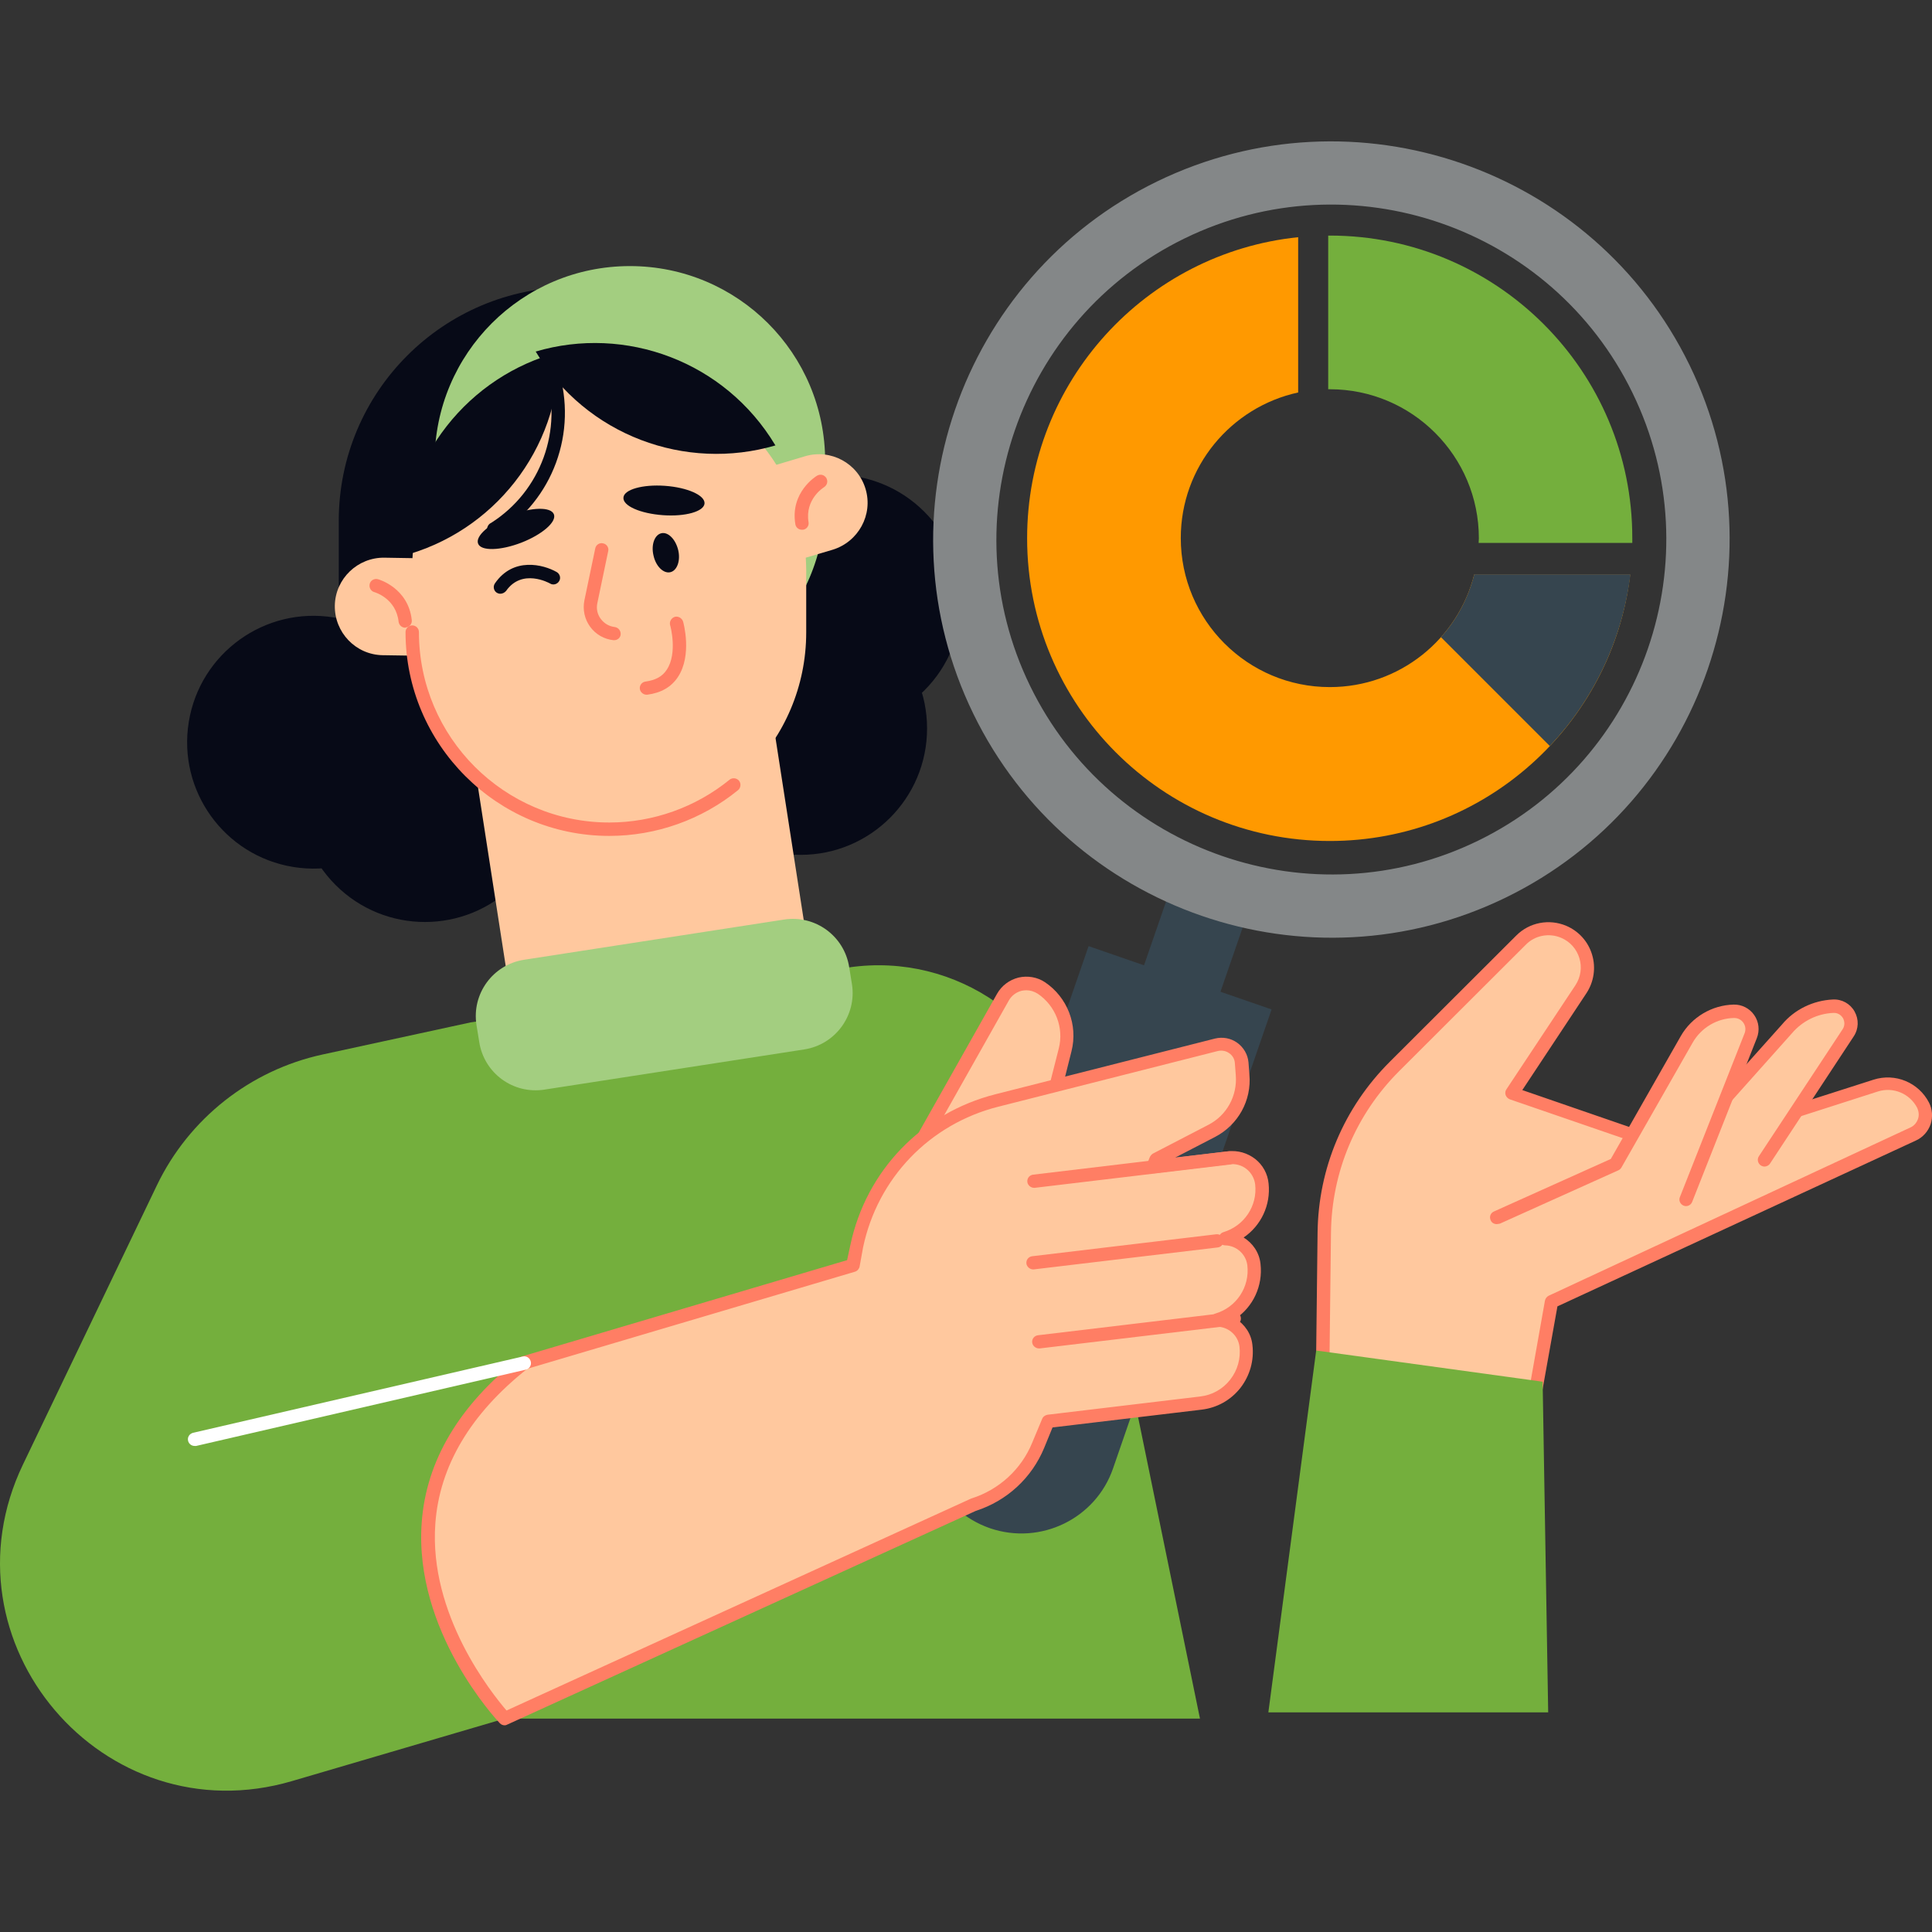<svg id="SvgjsSvg1117" width="360" height="360" xmlns="http://www.w3.org/2000/svg" version="1.1" xmlns:xlink="http://www.w3.org/1999/xlink" xmlns:svgjs="http://svgjs.com/svgjs"><rect width="100%" height="100%" fill="#333333" stroke="none"/><defs id="SvgjsDefs1118"></defs><g id="SvgjsG1119"><svg xmlns="http://www.w3.org/2000/svg" enable-background="new 0 0 836.1 713.8" viewBox="0 0 836.1 713.8" width="360" height="360"><path fill="#36454f" d="M491.4,420.8L491.4,420.8c-9.1-3.2-14-13.1-10.8-22.3l28.7-83l33.1,11.4l-28.7,83			C510.5,419.1,500.5,423.9,491.4,420.8z" class="svgShape colord7e4f4-0 selectable"></path><path fill="#74af3d" d="M203.7,381.3l-64.1,13.9c-31.3,6.8-57.8,27.7-71.7,56.6L10,572.5C-27,649.4,44.7,733.7,126.5,709.6l91.9-27
			h300.9l-52.4-255.3c-9.4-45.9-53-76.5-99.4-69.8L203.7,381.3z" class="svgShape color070a17-1 selectable"></path><path fill="#ffc89e" d="M572.4,532.2l0.7-60c0.3-27,11.2-52.9,30.4-72l54.8-54.7c4.9-4.8,12.1-6.3,18.5-3.6l0,0
				c9.7,4.1,13.3,16,7.5,24.8l-29.9,45.1l70.9,24.4l86.5-27.7c8-2.6,16.7,1,20.5,8.5v0c2.4,4.6,0.4,10.3-4.3,12.4l-156.5,72.8
				l-7.7,43.4L572.4,532.2z" class="svgShape colorffc89e-2 selectable"></path><path fill="#ff7e64" d="M663.7,548.5c-0.2,0-0.3,0-0.5,0c-1.6-0.3-2.6-1.8-2.3-3.4l7.7-43.4c0.2-0.9,0.8-1.7,1.6-2.1l156.5-72.8
				c1.6-0.7,2.7-2,3.3-3.6c0.6-1.6,0.4-3.3-0.3-4.9c-3.2-6.2-10.4-9.2-17-7.1L726.1,439c-0.6,0.2-1.2,0.2-1.8,0l-70.9-24.4
				c-0.8-0.3-1.5-1-1.8-1.8c-0.3-0.8-0.2-1.8,0.3-2.5l29.9-45.1c2.3-3.5,2.9-7.8,1.7-11.7c-1.2-4-4.1-7.2-7.9-8.8
				c-5.2-2.2-11.3-1.1-15.3,3l-54.8,54.7c-18.7,18.7-29.2,43.5-29.5,70l-0.7,60c0,1.6-1.3,2.9-2.9,2.9c0,0,0,0,0,0
				c-1.6,0-2.9-1.3-2.9-2.9l0.7-60c0.3-28,11.4-54.2,31.2-74l54.8-54.7c5.7-5.7,14.2-7.3,21.6-4.2c5.4,2.3,9.5,6.8,11.2,12.5
				c1.7,5.6,0.8,11.7-2.4,16.6l-27.8,42l66.4,22.9l85.6-27.4c9.4-3,19.5,1.2,24,9.9c1.5,2.9,1.7,6.3,0.7,9.4c-1.1,3.1-3.3,5.6-6.3,7
				L674,504.2l-7.5,41.9C666.3,547.5,665.1,548.5,663.7,548.5z" class="svgShape colorff7e64-3 selectable"></path><path fill="#ffc89e" d="M763.6,440.8l36.2-54.9c3.3-5.1-0.5-11.8-6.5-11.6l0,0c-7.7,0.3-15,3.9-20,9.8l-43.2,48.3L763.6,440.8z" class="svgShape colorffc89e-4 selectable"></path><path fill="#ff7e64" d="M763.6,443.7c-0.5,0-1.1-0.2-1.6-0.5c-1.3-0.9-1.7-2.7-0.8-4l36.2-54.9c1-1.5,1-3.2,0.2-4.8
				c-0.9-1.5-2.4-2.4-4.2-2.3c-6.9,0.3-13.4,3.5-17.9,8.8l-43.2,48.4c-1.1,1.2-2.9,1.3-4.1,0.2c-1.2-1.1-1.3-2.9-0.2-4.1l43.2-48.3
				c5.4-6.5,13.5-10.4,22-10.8c3.9-0.2,7.5,1.8,9.4,5.2c1.9,3.4,1.8,7.5-0.4,10.8L766,442.4C765.5,443.2,764.5,443.7,763.6,443.7z" class="svgShape colorff7e64-5 selectable"></path><path fill="#ffc89e" d="M647.7,465.7l51.3-23.1l30.8-54c4.2-7.4,12-12,20.5-12.1l0,0c5.5-0.1,9.3,5.4,7.3,10.5l-28,70.9L647.7,465.7
				z" class="svgShape colorffc89e-6 selectable"></path><path fill="#ff7e64" d="M647.7,468.6c-1.1,0-2.2-0.6-2.6-1.7c-0.7-1.5,0-3.2,1.5-3.8l50.5-22.7l30.3-53.2
				c4.7-8.2,13.5-13.4,22.9-13.6c3.4-0.1,6.9,1.6,8.9,4.6c2,2.9,2.4,6.6,1.1,9.9l-28,70.9c-0.6,1.5-2.3,2.2-3.7,1.6
				c-1.5-0.6-2.2-2.3-1.6-3.7l28-70.9c0.6-1.5,0.4-3.2-0.5-4.5c-0.9-1.3-2.3-2.1-4-2.1c-7.4,0.1-14.3,4.2-18,10.7l-30.8,54
				c-0.3,0.5-0.8,1-1.3,1.2l-51.3,23.1C648.5,468.5,648.1,468.6,647.7,468.6z" class="svgShape colorff7e64-7 selectable"></path><path fill="#070a17" d="M247.8,297.7L247.8,297.7c-55.9,0-101.2-45.3-101.2-101.2v-32.2c0-55.9,45.3-101.2,101.2-101.2h0
				c55.9,0,101.2,45.3,101.2,101.2v32.2C349,252.4,303.7,297.7,247.8,297.7z" class="svgShape color070a17-8 selectable"></path><circle cx="135.7" cy="260.1" r="54.7" fill="#070a17" transform="rotate(-80.781 135.665 260.084)" class="svgShape color070a17-9 selectable"></circle><circle cx="183.9" cy="283.2" r="54.7" fill="#070a17" transform="rotate(-45.001 183.85 283.18)" class="svgShape color070a17-10 selectable"></circle><circle cx="346.5" cy="254.1" r="54.7" fill="#070a17" class="svgShape color070a17-11 selectable"></circle><circle cx="361.3" cy="199" r="54.7" fill="#070a17" transform="rotate(-45.001 361.302 198.958)" class="svgShape color070a17-12 selectable"></circle><rect width="130.5" height="172.6" x="212.5" y="224.5" fill="#ffc89e" transform="rotate(-8.811 277.771 310.904)" class="svgShape colorffc89e-13 selectable"></rect><path fill="#a3ce80" d="M348.1 393l-112.5 17.4c-13.5 2.1-26.1-7.1-28.2-20.6l-1.2-7.4c-2.1-13.5 7.1-26.1 20.6-28.2l112.5-17.4c13.5-2.1 26.1 7.1 28.2 20.6l1.2 7.4C370.8 378.3 361.5 390.9 348.1 393zM272.6 240.3L272.6 240.3c-46.7 0-84.5-37.8-84.5-84.5v-17.3c0-46.7 37.8-84.5 84.5-84.5h0c46.7 0 84.5 37.8 84.5 84.5v17.3C357 202.5 319.2 240.3 272.6 240.3z" class="svgShape color070a17-14 selectable"></path><path fill="#ffc89e" d="M374.6,150.5c-3.3-11.2-15.1-17.5-26.2-14.2l-12.4,3.7c-15.1-24-41.8-40-72.3-40l0,0
				c-45.5,0-82.6,35.6-85.2,80.4l-12.1-0.2c-11.6-0.2-21.3,9.1-21.5,20.7c-0.2,11.6,9,21.3,20.7,21.5l13.3,0.2
				c5,42.4,41,75.2,84.7,75.2l0,0c47.1,0,85.3-38.2,85.3-85.3v-27.1c0-1.7-0.1-3.5-0.2-5.2l11.5-3.4
				C371.5,173.4,377.9,161.6,374.6,150.5z" class="svgShape colorffc89e-15 selectable"></path><path fill="#ff7e64" d="M175.4,210.5c-1.5,0-2.7-1.1-2.9-2.6c-1.1-10-10.1-12.7-10.5-12.8c-1.5-0.4-2.4-2-2-3.6
					c0.4-1.5,2-2.4,3.5-2c0.5,0.1,13.2,3.8,14.7,17.7c0.2,1.6-1,3-2.6,3.2C175.6,210.5,175.5,210.5,175.4,210.5z" class="svgShape colorff7e64-16 selectable"></path><path fill="#070a17" d="M239.7 161.4c1.3 3.3-5.1 8.8-14.1 12.3-9.1 3.5-17.5 3.7-18.7.4-1.3-3.3 5.1-8.8 14.1-12.3C230 158.3 238.4 158.1 239.7 161.4zM304.9 156.7c-.2 3.5-8.3 5.8-18 5.1-9.7-.7-17.4-4-17.1-7.6.2-3.5 8.3-5.8 18-5.1C297.5 149.8 305.1 153.2 304.9 156.7zM216.5 195.8c-.6 0-1.1-.2-1.6-.5-1.3-.9-1.6-2.7-.7-4 7.9-11.5 20.9-8.2 26.7-4.9 1.4.8 1.9 2.6 1.1 3.9-.8 1.4-2.6 1.9-3.9 1.1-.5-.3-12.2-6.7-19.1 3.2C218.4 195.3 217.5 195.8 216.5 195.8zM282.8 179.2c1 4.7 4.3 7.9 7.2 7.3 3-.6 4.6-5 3.5-9.6s-4.3-7.9-7.2-7.3C283.3 170.2 281.7 174.6 282.8 179.2z" class="svgShape color070a17-17 selectable"></path><path fill="#ff7e64" d="M265.8 215.9c-.1 0-.2 0-.3 0-4-.4-7.7-2.5-10.1-5.8-2.4-3.3-3.3-7.4-2.5-11.4l4.7-22.5c.3-1.6 1.9-2.6 3.4-2.2 1.6.3 2.6 1.9 2.2 3.4l-4.7 22.5c-.5 2.4 0 4.8 1.5 6.8 1.5 2 3.6 3.2 6 3.5 1.6.2 2.7 1.6 2.6 3.2C268.5 214.8 267.3 215.9 265.8 215.9zM279.8 239.5c-1.4 0-2.7-1.1-2.9-2.5-.2-1.6.9-3 2.5-3.2 4.3-.6 7.3-2.2 9.2-5.2 4.7-7.1 1.5-19.1 1.4-19.2-.4-1.5.5-3.1 2-3.6 1.5-.4 3.1.5 3.6 2 .2.6 4 14.6-2.2 24-2.9 4.4-7.3 6.9-13.3 7.7C280.1 239.5 279.9 239.5 279.8 239.5z" class="svgShape colorff7e64-18 selectable"></path><path fill="#070a17" d="M174,179.4v0.1c39.2-10.2,68.1-45.8,68.1-88.2v-0.1C202.9,101.4,174,137,174,179.4z" class="svgShape color070a17-19 selectable"></path><path fill="#070a17" d="M213.7,170.8c-0.3,0-0.7-0.1-1-0.2c-0.8-0.3-1.5-1-1.8-1.9c-0.4-1.4,0.3-3,1.7-3.6
					c21.5-13.7,31.1-40.2,23.5-64.6l5.5-1.8c8.5,27.2-2.3,56.6-26.3,71.6C214.7,170.7,214.2,170.8,213.7,170.8z" class="svgShape color070a17-20 selectable"></path><path fill="#070a17" d="M335.5,131.5l0.1,0.1c-38.8,11.4-81.9-4.2-103.7-40.5l-0.1-0.1C270.6,79.5,313.7,95.2,335.5,131.5z" class="svgShape color070a17-21 selectable"></path><path fill="#ff7e64" d="M263.7 300.6c-48.6 0-88.2-39.6-88.2-88.2 0-1.6 1.3-2.9 2.9-2.9s2.9 1.3 2.9 2.9c0 45.5 37 82.4 82.4 82.4 18.9 0 37.4-6.6 52-18.5 1.2-1 3.1-.8 4.1.4 1 1.2.8 3.1-.4 4.1C303.7 293.6 283.9 300.6 263.7 300.6zM347 168.1c-1.4 0-2.6-1-2.8-2.4-2.3-13.8 8.9-20.7 9.4-21 1.4-.8 3.1-.4 4 1 .8 1.4.4 3.1-1 4-.3.2-8.3 5.2-6.7 15.1.3 1.6-.8 3.1-2.4 3.3C347.3 168.1 347.2 168.1 347 168.1z" class="svgShape colorff7e64-22 selectable"></path><path fill="#848788" d="M731.2,96.9C689.6,11.5,586.3-24.2,500.7,17.4C415.3,59,379.6,162.3,421.2,247.7
			c41.6,85.5,145,121.2,230.4,79.6C737.1,285.7,772.7,182.3,731.2,96.9z M639.6,302.7c-71.8,35-158.8,4.9-193.8-67
			c-35-71.8-4.9-158.7,66.9-193.7c71.9-35,158.8-5,193.8,66.9C741.5,180.7,711.5,267.7,639.6,302.7z" class="svgShape colord7e4f4-23 selectable"></path><path fill="#36454f" d="M428.4,600.2L428.4,600.2c-21.9-7.6-33.5-31.4-25.9-53.3l68.6-198.6l79.2,27.4l-68.6,198.6
			C474.2,596.1,450.3,607.7,428.4,600.2z" class="svgShape color99cde0-24 selectable"></path><g><path fill="#ffc89e" d="M394.1,441.1l39.9-70.7c3.3-5.9,10.9-7.7,16.5-3.9l0,0c8.8,5.8,12.9,16.6,10.3,26.8l-7.1,27.9L394.1,441.1z
					" class="svgShape colorffc89e-26 selectable"></path><path fill="#ff7e64" d="M394.1,444c-0.8,0-1.7-0.4-2.2-1.1c-0.8-0.9-0.9-2.2-0.3-3.3l39.9-70.7c2-3.5,5.3-6,9.3-7
					c3.9-0.9,8.1-0.2,11.4,2c9.7,6.5,14.4,18.5,11.5,29.9l-7,27.9c-0.2,1-1,1.7-1.9,2l-59.7,19.9C394.8,443.9,394.4,444,394.1,444z
					 M444.2,367.4c-0.7,0-1.4,0.1-2,0.2c-2.4,0.6-4.4,2.1-5.6,4.2l-36.2,64.2l51.1-17l6.7-26.4c2.3-9-1.4-18.5-9.1-23.7
					C447.5,367.9,445.8,367.4,444.2,367.4z" class="svgShape colorff7e64-27 selectable"></path><g><path fill="#ffc89e" d="M431.5,415.1l95-24.1c5.3-1.3,10.4,2.4,10.9,7.8l0.5,5.3c0.9,10-4.4,19.6-13.3,24.2l-24.1,12.5l-1.2,3
						l32.6-3.9c7.1-0.8,13.6,4.2,14.4,11.3c1.2,10.9-5.7,20.7-15.9,23.7c6.3,0.1,11.6,4.7,12.4,11.1c1.3,11-5.6,21-15.8,24
						c6.3,0.1,11.6,4.7,12.4,11.1c1.5,12.2-7.3,23.4-19.5,24.8l-66.1,7.9l-4.3,10.3c-5.1,12.3-15.3,21.7-28,25.7l-202.9,92.6
						c0,0-80-84.3,8.3-154c0.3-0.2,0.6-0.2,1-0.3l141.4-41.9l1.7-8.2C377.4,447.4,400.9,422.9,431.5,415.1z" class="svgShape colorffc89e-29 selectable"></path><path fill="#ff7e64" d="M218.4,685.5c-0.8,0-1.5-0.3-2.1-0.9c-1.5-1.6-37.2-39.8-33.8-86.8c1.9-26.7,16.2-50.8,42.4-71.4
						c0.8-0.6,1.5-0.7,1.9-0.8l139.8-41.4l1.4-6.5c6.8-32.2,30.9-57.2,62.8-65.3l0,0l95-24.1c3.3-0.8,6.8-0.2,9.6,1.8
						c2.8,2,4.6,5.1,4.9,8.5l0.4,5.3c1,11.2-4.9,21.8-14.9,27l-17.2,8.9l22.8-2.7c4.3-0.5,8.4,0.7,11.8,3.3
						c3.3,2.6,5.4,6.4,5.8,10.6c1,9.4-3.3,18.3-10.8,23.4c3.9,2.4,6.8,6.5,7.3,11.4c1.1,9.5-3.2,18.6-10.8,23.7
						c3.9,2.4,6.8,6.5,7.3,11.4c0.8,6.7-1.1,13.3-5.2,18.6c-4.2,5.3-10.1,8.6-16.8,9.4l-64.5,7.7l-3.6,8.8
						c-5.4,13.1-16.2,23-29.6,27.3l-202.8,92.5C219.2,685.4,218.8,685.5,218.4,685.5z M228.2,531.2c-24.6,19.5-38,42.1-39.8,67
						c-2.9,39.5,24.4,73.4,30.8,80.9l201-91.7c0.1,0,0.2-0.1,0.3-0.1c11.9-3.8,21.5-12.6,26.2-24.1l4.3-10.3c0.4-1,1.3-1.6,2.3-1.8
						l66.1-7.9c5.2-0.6,9.8-3.2,13-7.3c3.2-4.1,4.6-9.2,4-14.3c-0.6-4.8-4.7-8.5-9.6-8.6c-1.4,0-2.6-1.1-2.8-2.5
						c-0.2-1.4,0.7-2.8,2-3.2c9.1-2.7,14.9-11.5,13.8-20.9c-0.6-4.8-4.7-8.5-9.6-8.6c-1.4,0-2.6-1.1-2.8-2.5c-0.2-1.4,0.7-2.8,2-3.2
						c9-2.7,14.8-11.3,13.8-20.6c-0.3-2.6-1.6-5-3.7-6.7c-2.1-1.7-4.8-2.4-7.5-2.1l-32.6,3.9c-1,0.1-2-0.3-2.6-1.1
						c-0.6-0.8-0.8-1.9-0.4-2.9l1.2-3c0.3-0.6,0.7-1.1,1.3-1.5l24.1-12.5c7.9-4.1,12.5-12.5,11.8-21.4l-0.4-5.3
						c-0.1-1.7-1-3.3-2.5-4.3c-1.4-1-3.2-1.3-4.9-0.9l-95,24.1c-29.7,7.5-52.2,30.9-58.5,60.9L372,487c-0.2,1-1,1.9-2,2.2
						l-141.4,41.9C228.4,531.2,228.3,531.2,228.2,531.2z" class="svgShape colorff7e64-30 selectable"></path><path fill="#ff7e64" d="M447.1 488.2c-1.4 0-2.7-1.1-2.9-2.5-.2-1.6.9-3 2.5-3.2l79.6-9.5c1.6-.2 3 .9 3.2 2.5.2 1.6-.9 3-2.5 3.2l-79.6 9.5C447.3 488.2 447.2 488.2 447.1 488.2zM447.5 452.9c-1.4 0-2.7-1.1-2.9-2.5-.2-1.6.9-3 2.5-3.2l84.6-10.1c1.6-.2 3 .9 3.2 2.5.2 1.6-.9 3-2.5 3.2l-84.6 10.1C447.7 452.9 447.6 452.9 447.5 452.9z" class="svgShape colorff7e64-31 selectable"></path><g><path fill="#ff7e64" d="M449.6,522.4c-1.4,0-2.7-1.1-2.9-2.5c-0.2-1.6,0.9-3,2.5-3.2l84.6-10.1c1.6-0.2,3,0.9,3.2,2.5
						c0.2,1.6-0.9,3-2.5,3.2L450,522.4C449.8,522.4,449.7,522.4,449.6,522.4z" class="svgShape colorff7e64-33 selectable"></path></g></g></g><g><path fill="#fff" d="M84.2,564.6c-1.3,0-2.5-0.9-2.8-2.2c-0.4-1.6,0.6-3.1,2.2-3.5l142.6-33c1.6-0.4,3.1,0.6,3.5,2.2
				c0.4,1.6-0.6,3.1-2.2,3.5l-142.6,33C84.6,564.6,84.4,564.6,84.2,564.6z" class="svgShape colorffffff-35 selectable"></path></g><path fill="#ff9900" d="M638,187.4c-7,28-32.3,48.8-62.5,48.8c-35.6,0-64.5-28.9-64.5-64.5c0-30.9,21.8-56.7,50.8-63V41.5
			c-65.9,6.8-117.3,62.5-117.3,130.3c0,72.3,58.6,131,131,131c67,0,122.3-50.4,130-115.3H638z" class="svgShape color99cde0-36 selectable"></path><path fill="#74af3d" d="M575.5,40.8c-0.2,0-0.4,0-0.7,0v66.5c0.2,0,0.4,0,0.7,0c35.6,0,64.5,28.9,64.5,64.5c0,0.7-0.1,1.3-0.1,2h66.5
			c0-0.7,0-1.3,0-2C706.5,99.5,647.8,40.8,575.5,40.8z" class="svgShape color69b4e3-37 selectable"></path><path fill="#36454f" d="M623.6,214.6l47.1,47.1c18.8-19.9,31.4-45.7,34.9-74.3H638C635.4,197.7,630.4,207,623.6,214.6z" class="svgShape color070a17-38 selectable"></path><polygon fill="#74af3d" points="670 679.9 548.9 679.9 569.6 523.3 667.6 536.8" class="svgShape color070a17-39 selectable"></polygon></svg></g></svg>